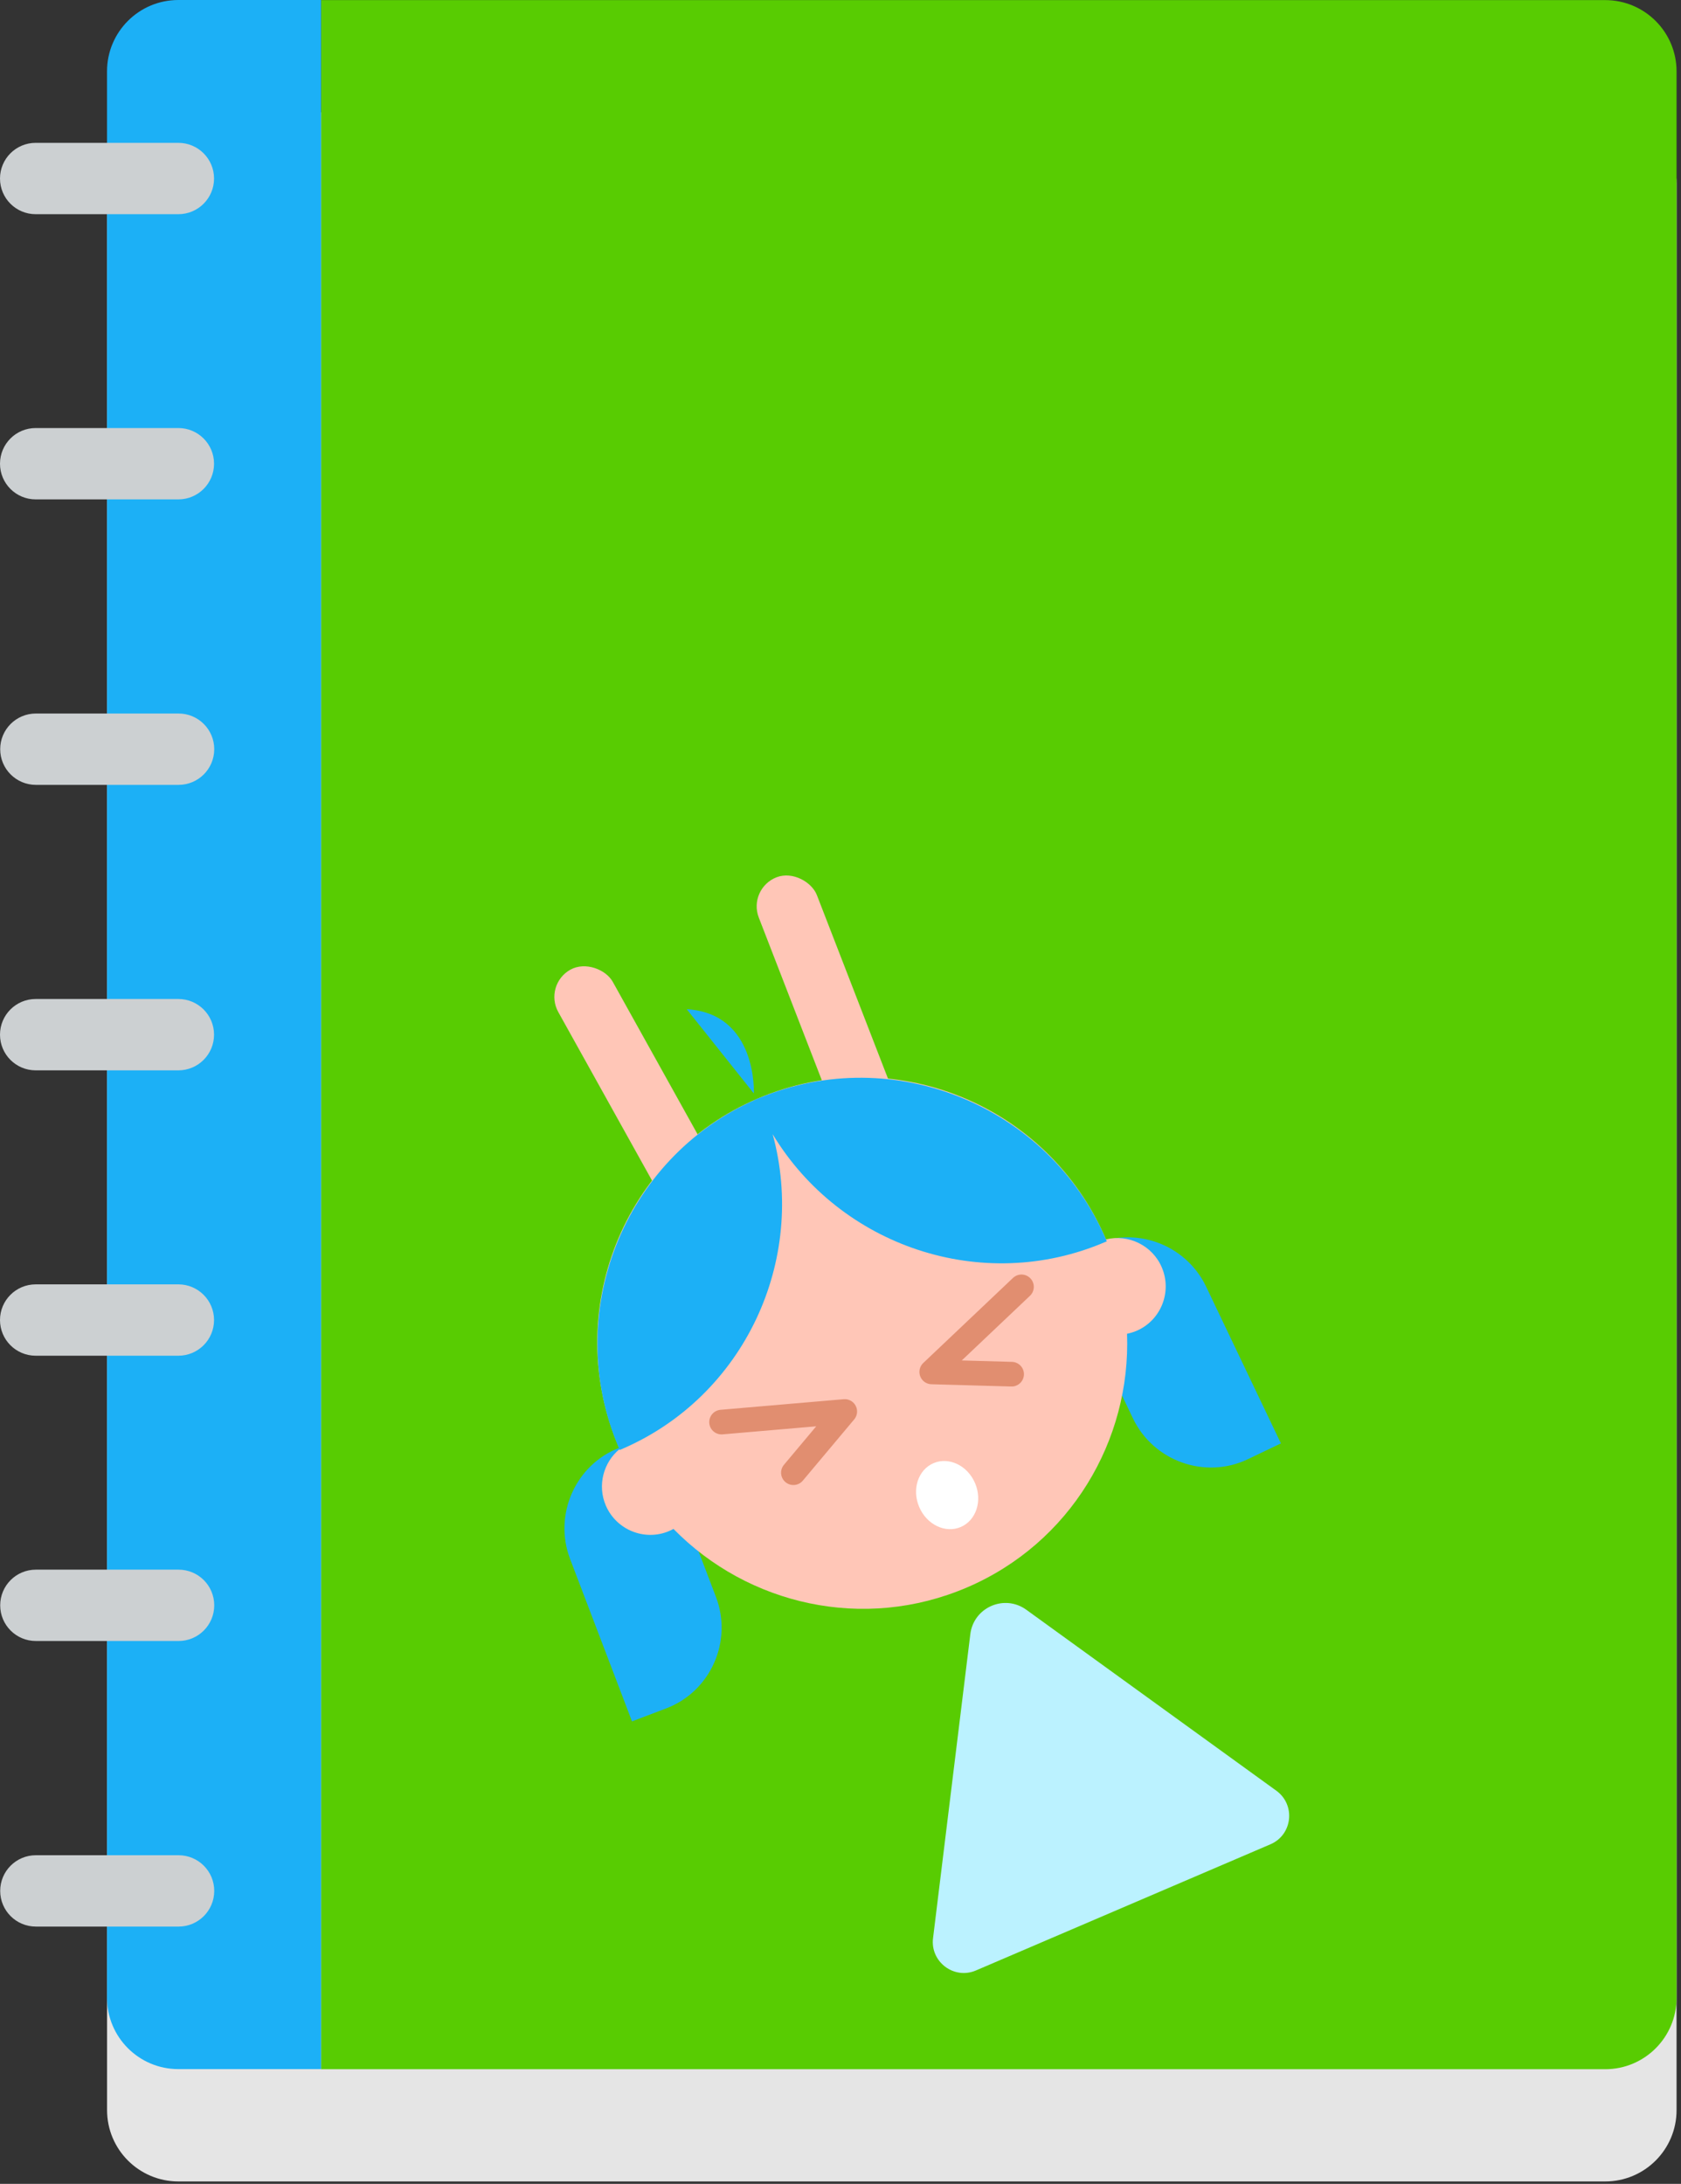 <svg width="341" height="443" viewBox="0 0 341 443" fill="none" xmlns="http://www.w3.org/2000/svg">
<rect x="0" y="0" width="341" height="443" fill="#333333" stroke="none"/>
<path fill-rule="evenodd" clip-rule="evenodd" d="M36.192 442.508H65.109H65.138H325.627C333.623 442.508 340.1 436.031 340.1 428.034V37.258C340.1 29.262 333.623 22.785 325.627 22.785L65.138 22.785H65.109L36.192 22.785C28.195 22.785 21.718 29.262 21.719 37.258L21.719 428.034C21.719 436.031 28.196 442.508 36.192 442.508Z" fill="#E5E5E5"/>
<path d="M325.627 419.742H65.109L65.109 0.02L325.627 0.02C333.623 0.02 340.1 6.497 340.1 14.493V405.269C340.1 413.265 333.623 419.742 325.627 419.742Z" fill="#58CC02"/>
<path d="M65.13 419.722H36.184C28.188 419.722 21.711 413.245 21.711 405.249L21.711 14.473C21.71 6.477 28.187 0 36.184 0L65.13 0L65.13 419.722Z" fill="#1CB0F6"/>
<path d="M36.183 43.45H7.237C3.242 43.45 0 40.216 0 36.214C0 32.211 3.242 28.977 7.237 28.977L36.183 28.977C40.178 28.977 43.42 32.211 43.42 36.214C43.42 40.216 40.177 43.45 36.183 43.45Z" fill="#CCD0D2"/>
<path d="M36.183 101.302H7.237C3.242 101.302 0 98.067 0 94.065C0 90.063 3.242 86.828 7.237 86.828H36.183C40.178 86.828 43.42 90.063 43.42 94.065C43.42 98.067 40.177 101.302 36.183 101.302Z" fill="#CCD0D2"/>
<path d="M36.222 159.212H7.276C3.281 159.212 0.039 155.977 0.039 151.975C0.039 147.973 3.281 144.738 7.276 144.738H36.222C40.217 144.738 43.459 147.973 43.459 151.975C43.458 155.977 40.216 159.212 36.222 159.212Z" fill="#CCD0D2"/>
<path d="M36.183 217.122H7.237C3.242 217.122 0 213.887 0 209.885C0 205.883 3.242 202.648 7.237 202.648H36.183C40.178 202.648 43.42 205.883 43.42 209.885C43.42 213.887 40.177 217.122 36.183 217.122Z" fill="#CCD0D2"/>
<path d="M36.183 275.009H7.237C3.242 275.009 0 271.774 0 267.772C0 263.77 3.242 260.535 7.237 260.535H36.183C40.178 260.535 43.42 263.77 43.42 267.772C43.419 271.774 40.177 275.009 36.183 275.009Z" fill="#CCD0D2"/>
<path d="M36.222 332.88H7.276C3.281 332.88 0.039 329.645 0.039 325.643C0.039 321.641 3.281 318.406 7.276 318.406H36.222C40.217 318.406 43.459 321.641 43.459 325.643C43.458 329.645 40.216 332.88 36.222 332.88Z" fill="#CCD0D2"/>
<path d="M36.222 390.81H7.276C3.281 390.81 0.039 387.575 0.039 383.573C0.039 379.571 3.281 376.336 7.276 376.336H36.222C40.217 376.336 43.459 379.571 43.459 383.573C43.458 387.575 40.216 390.81 36.222 390.81Z" fill="#CCD0D2"/>
<rect x="151.641" y="180.238" width="12.636" height="139.876" rx="6.318" transform="rotate(-21.179 151.641 180.238)" fill="#FFC6B7"/>
<rect x="110.18" y="199.773" width="12.636" height="145.52" rx="6.318" transform="rotate(-29.088 110.18 199.773)" fill="#FFC6B7"/>
<path d="M135.16 346.541L128.206 349.183L115.651 316.257C112.217 307.242 116.749 297.06 125.723 293.643L132.612 291.015C132.648 290.999 132.687 291.025 132.702 291.06L145.231 323.927C148.68 332.943 144.14 343.122 135.16 346.541Z" fill="#1CB0F6"/>
<path d="M197.969 399.714L257.722 374.115C262.2 372.197 262.868 366.106 258.904 363.242L208.198 326.543C203.751 323.324 197.506 326.048 196.835 331.495L189.274 393.149C188.673 397.955 193.527 401.617 197.969 399.714Z" fill="#BBF2FF"/>
<path d="M253.13 296.004L259.841 292.792L244.665 260.989C240.507 252.284 230.01 248.54 221.346 252.68L214.69 255.855C214.654 255.87 214.646 255.916 214.661 255.951L229.811 287.695C233.966 296.409 244.46 300.147 253.13 296.004Z" fill="#1CB0F6"/>
<path d="M224.346 251.415C224.328 251.373 224.308 251.326 224.29 251.284C212.559 223.902 180.945 211.172 153.675 222.855C126.405 234.538 113.817 266.204 125.548 293.586C125.596 293.699 125.656 293.821 125.704 293.933C122.421 296.625 121.134 301.289 122.895 305.399C125.019 310.357 130.798 312.69 135.744 310.571C136.041 310.444 136.342 310.294 136.622 310.145C151.718 325.557 175.21 330.992 196.151 322.021C217.152 313.024 229.429 292.167 228.623 270.556C229.275 270.424 229.916 270.234 230.557 269.959C235.503 267.84 237.804 262.053 235.677 257.089C233.768 252.615 228.895 250.301 224.346 251.415Z" fill="#FFC6B7"/>
<path d="M139.305 204.719L152.92 221.804C152.92 221.804 153.69 205.561 139.305 204.719Z" fill="#1CB0F6"/>
<path d="M154.142 222.682L154.134 222.665L153.772 222.819C153.731 222.837 153.695 222.853 153.648 222.873C153.6 222.893 153.571 222.906 153.523 222.926L153.161 223.081L153.169 223.099C126.353 234.973 113.925 266.62 125.557 293.771L125.712 294.133L126.074 293.978C151.007 283.296 163.739 255.654 156.738 230.07C170.427 252.782 199.23 262.637 224.158 251.958L224.519 251.803L224.364 251.441C212.727 224.293 181.245 211.464 154.142 222.682Z" fill="#1CB0F6"/>
<path d="M207.213 261.041L189.01 278.297L205.211 278.755" stroke="#E18E70" stroke-width="5" stroke-linecap="round" stroke-linejoin="round"/>
<path d="M146.372 288.472L171.362 286.322L160.946 298.739" stroke="#E18E70" stroke-width="5" stroke-linecap="round" stroke-linejoin="round"/>
<ellipse cx="192.132" cy="303.28" rx="6.161" ry="7.041" transform="rotate(-22.981 192.132 303.28)" fill="white"/>
</svg>

